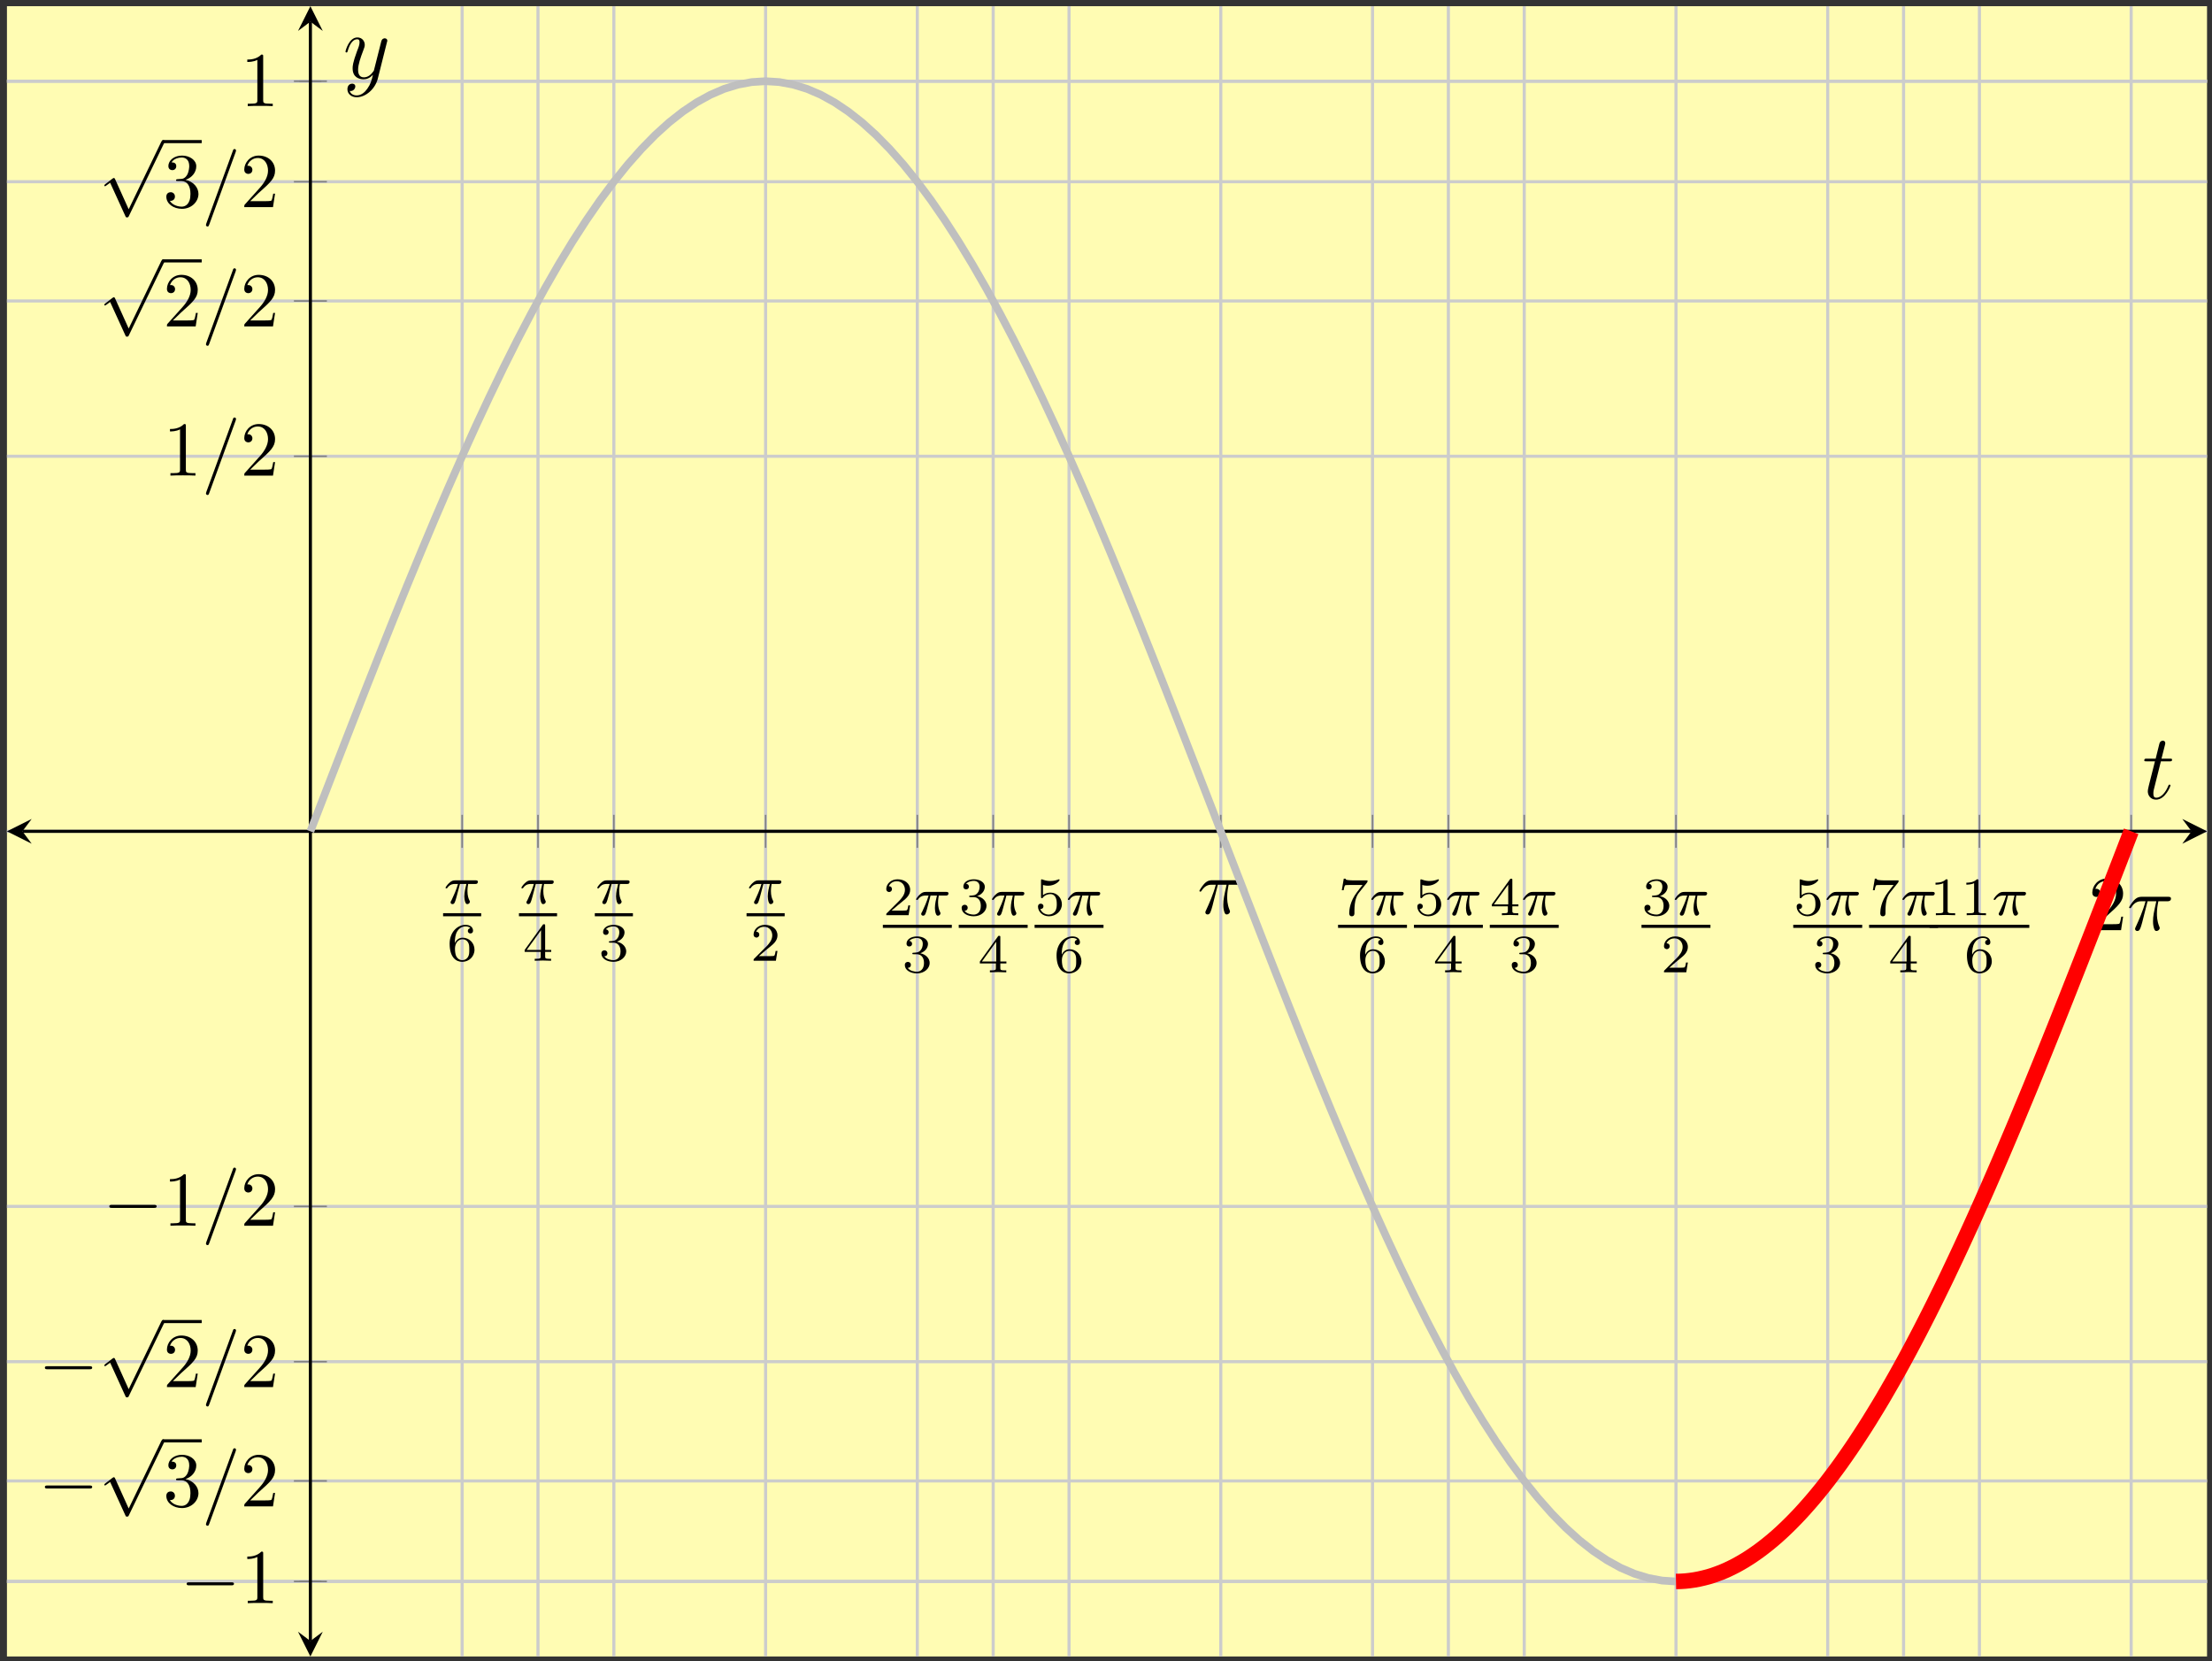 <?xml version="1.0" encoding="UTF-8"?>
<svg xmlns="http://www.w3.org/2000/svg" xmlns:xlink="http://www.w3.org/1999/xlink" width="285pt" height="214pt" viewBox="0 0 285 214" version="1.1">
<rect x="0" y="0" width="285" height="214" fill="#333333" stroke="none"/>
<defs>
<g>
<symbol overflow="visible" id="glyph0-0">
<path style="stroke:none;" d=""/>
</symbol>
<symbol overflow="visible" id="glyph0-1">
<path style="stroke:none;" d="M 2.172 -2.531 L 3 -2.531 C 2.891 -2.109 2.734 -1.484 2.734 -0.922 C 2.734 -0.641 2.781 -0.453 2.812 -0.312 C 2.922 0.047 3.016 0.062 3.125 0.062 C 3.297 0.062 3.453 -0.078 3.453 -0.25 C 3.453 -0.297 3.438 -0.328 3.406 -0.391 C 3.266 -0.656 3.141 -1.047 3.141 -1.625 C 3.141 -1.75 3.141 -2.031 3.234 -2.531 L 4.109 -2.531 C 4.234 -2.531 4.297 -2.531 4.375 -2.578 C 4.469 -2.656 4.484 -2.766 4.484 -2.797 C 4.484 -3 4.312 -3 4.188 -3 L 1.562 -3 C 1.281 -3 1.078 -2.938 0.766 -2.641 C 0.578 -2.484 0.312 -2.109 0.312 -2.047 C 0.312 -1.969 0.406 -1.969 0.438 -1.969 C 0.516 -1.969 0.516 -1.984 0.562 -2.047 C 0.906 -2.531 1.344 -2.531 1.5 -2.531 L 1.922 -2.531 C 1.703 -1.766 1.328 -0.938 1.125 -0.516 C 1.078 -0.438 1.016 -0.281 0.984 -0.266 C 0.984 -0.234 0.969 -0.203 0.969 -0.156 C 0.969 -0.047 1.047 0.062 1.219 0.062 C 1.484 0.062 1.562 -0.25 1.734 -0.875 Z M 2.172 -2.531 "/>
</symbol>
<symbol overflow="visible" id="glyph1-0">
<path style="stroke:none;" d=""/>
</symbol>
<symbol overflow="visible" id="glyph1-1">
<path style="stroke:none;" d="M 1.047 -2.281 C 1.047 -2.844 1.094 -3.359 1.359 -3.797 C 1.594 -4.172 1.969 -4.422 2.422 -4.422 C 2.625 -4.422 2.906 -4.375 3.047 -4.188 C 2.875 -4.172 2.719 -4.047 2.719 -3.844 C 2.719 -3.672 2.844 -3.516 3.047 -3.516 C 3.266 -3.516 3.391 -3.656 3.391 -3.859 C 3.391 -4.266 3.094 -4.625 2.406 -4.625 C 1.406 -4.625 0.375 -3.703 0.375 -2.203 C 0.375 -0.406 1.219 0.141 2 0.141 C 2.844 0.141 3.578 -0.516 3.578 -1.422 C 3.578 -2.312 2.875 -2.969 2.062 -2.969 C 1.5 -2.969 1.203 -2.594 1.047 -2.281 Z M 2 -0.078 C 1.641 -0.078 1.375 -0.281 1.219 -0.594 C 1.125 -0.797 1.062 -1.156 1.062 -1.562 C 1.062 -2.25 1.469 -2.766 2.031 -2.766 C 2.344 -2.766 2.562 -2.641 2.734 -2.391 C 2.906 -2.125 2.906 -1.828 2.906 -1.422 C 2.906 -1.031 2.906 -0.734 2.719 -0.453 C 2.562 -0.219 2.328 -0.078 2 -0.078 Z M 2 -0.078 "/>
</symbol>
<symbol overflow="visible" id="glyph1-2">
<path style="stroke:none;" d="M 3.688 -1.141 L 3.688 -1.391 L 2.906 -1.391 L 2.906 -4.5 C 2.906 -4.641 2.906 -4.703 2.766 -4.703 C 2.672 -4.703 2.641 -4.703 2.578 -4.594 L 0.266 -1.391 L 0.266 -1.141 L 2.328 -1.141 L 2.328 -0.578 C 2.328 -0.328 2.328 -0.25 1.75 -0.25 L 1.562 -0.25 L 1.562 0 C 1.922 -0.016 2.359 -0.031 2.609 -0.031 C 2.875 -0.031 3.312 -0.016 3.672 0 L 3.672 -0.25 L 3.484 -0.25 C 2.906 -0.25 2.906 -0.328 2.906 -0.578 L 2.906 -1.141 Z M 2.375 -3.938 L 2.375 -1.391 L 0.531 -1.391 Z M 2.375 -3.938 "/>
</symbol>
<symbol overflow="visible" id="glyph1-3">
<path style="stroke:none;" d="M 1.906 -2.328 C 2.453 -2.328 2.844 -1.953 2.844 -1.203 C 2.844 -0.344 2.328 -0.078 1.938 -0.078 C 1.656 -0.078 1.031 -0.156 0.75 -0.578 C 1.078 -0.578 1.156 -0.812 1.156 -0.969 C 1.156 -1.188 0.984 -1.344 0.766 -1.344 C 0.578 -1.344 0.375 -1.219 0.375 -0.938 C 0.375 -0.281 1.094 0.141 1.938 0.141 C 2.906 0.141 3.578 -0.516 3.578 -1.203 C 3.578 -1.75 3.141 -2.297 2.375 -2.453 C 3.094 -2.719 3.359 -3.234 3.359 -3.672 C 3.359 -4.219 2.734 -4.625 1.953 -4.625 C 1.188 -4.625 0.594 -4.25 0.594 -3.688 C 0.594 -3.453 0.75 -3.328 0.953 -3.328 C 1.172 -3.328 1.312 -3.484 1.312 -3.672 C 1.312 -3.875 1.172 -4.031 0.953 -4.047 C 1.203 -4.344 1.672 -4.422 1.938 -4.422 C 2.25 -4.422 2.688 -4.266 2.688 -3.672 C 2.688 -3.375 2.594 -3.047 2.406 -2.844 C 2.188 -2.578 1.984 -2.562 1.641 -2.531 C 1.469 -2.516 1.453 -2.516 1.422 -2.516 C 1.406 -2.516 1.344 -2.5 1.344 -2.422 C 1.344 -2.328 1.406 -2.328 1.531 -2.328 Z M 1.906 -2.328 "/>
</symbol>
<symbol overflow="visible" id="glyph1-4">
<path style="stroke:none;" d="M 3.516 -1.266 L 3.281 -1.266 C 3.266 -1.109 3.188 -0.703 3.094 -0.641 C 3.047 -0.594 2.516 -0.594 2.406 -0.594 L 1.125 -0.594 C 1.859 -1.234 2.109 -1.438 2.516 -1.766 C 3.031 -2.172 3.516 -2.609 3.516 -3.266 C 3.516 -4.109 2.781 -4.625 1.891 -4.625 C 1.031 -4.625 0.438 -4.016 0.438 -3.375 C 0.438 -3.031 0.734 -2.984 0.812 -2.984 C 0.969 -2.984 1.172 -3.109 1.172 -3.359 C 1.172 -3.484 1.125 -3.734 0.766 -3.734 C 0.984 -4.219 1.453 -4.375 1.781 -4.375 C 2.484 -4.375 2.844 -3.828 2.844 -3.266 C 2.844 -2.656 2.406 -2.188 2.188 -1.938 L 0.516 -0.266 C 0.438 -0.203 0.438 -0.188 0.438 0 L 3.312 0 Z M 3.516 -1.266 "/>
</symbol>
<symbol overflow="visible" id="glyph1-5">
<path style="stroke:none;" d="M 1.078 -3.891 C 1.438 -3.797 1.641 -3.797 1.75 -3.797 C 2.672 -3.797 3.219 -4.422 3.219 -4.531 C 3.219 -4.609 3.172 -4.625 3.141 -4.625 C 3.125 -4.625 3.109 -4.625 3.078 -4.609 C 2.906 -4.547 2.547 -4.406 2.031 -4.406 C 1.828 -4.406 1.469 -4.422 1.016 -4.594 C 0.938 -4.625 0.922 -4.625 0.922 -4.625 C 0.828 -4.625 0.828 -4.547 0.828 -4.438 L 0.828 -2.391 C 0.828 -2.266 0.828 -2.188 0.938 -2.188 C 1 -2.188 1.016 -2.188 1.078 -2.281 C 1.375 -2.656 1.812 -2.719 2.047 -2.719 C 2.469 -2.719 2.656 -2.391 2.688 -2.328 C 2.812 -2.094 2.859 -1.828 2.859 -1.422 C 2.859 -1.219 2.859 -0.812 2.641 -0.5 C 2.469 -0.25 2.172 -0.078 1.828 -0.078 C 1.375 -0.078 0.906 -0.328 0.734 -0.797 C 1 -0.781 1.141 -0.953 1.141 -1.141 C 1.141 -1.438 0.875 -1.484 0.781 -1.484 C 0.781 -1.484 0.438 -1.484 0.438 -1.109 C 0.438 -0.484 1.016 0.141 1.844 0.141 C 2.734 0.141 3.516 -0.516 3.516 -1.406 C 3.516 -2.188 2.922 -2.906 2.062 -2.906 C 1.75 -2.906 1.391 -2.844 1.078 -2.578 Z M 1.078 -3.891 "/>
</symbol>
<symbol overflow="visible" id="glyph1-6">
<path style="stroke:none;" d="M 3.734 -4.203 C 3.797 -4.297 3.797 -4.312 3.797 -4.484 L 1.969 -4.484 C 1.688 -4.484 1.609 -4.5 1.359 -4.516 C 1 -4.547 0.984 -4.594 0.969 -4.703 L 0.734 -4.703 L 0.484 -3.219 L 0.719 -3.219 C 0.734 -3.328 0.812 -3.781 0.922 -3.859 C 0.969 -3.891 1.547 -3.891 1.641 -3.891 L 3.156 -3.891 C 2.938 -3.609 2.578 -3.172 2.438 -2.969 C 1.531 -1.781 1.438 -0.672 1.438 -0.266 C 1.438 -0.188 1.438 0.141 1.766 0.141 C 2.109 0.141 2.109 -0.172 2.109 -0.266 L 2.109 -0.547 C 2.109 -1.891 2.391 -2.516 2.688 -2.891 Z M 3.734 -4.203 "/>
</symbol>
<symbol overflow="visible" id="glyph1-7">
<path style="stroke:none;" d="M 2.328 -4.438 C 2.328 -4.625 2.328 -4.625 2.125 -4.625 C 1.672 -4.188 1.047 -4.188 0.766 -4.188 L 0.766 -3.938 C 0.922 -3.938 1.391 -3.938 1.766 -4.125 L 1.766 -0.578 C 1.766 -0.344 1.766 -0.25 1.078 -0.25 L 0.812 -0.25 L 0.812 0 C 0.938 0 1.797 -0.031 2.047 -0.031 C 2.266 -0.031 3.141 0 3.297 0 L 3.297 -0.25 L 3.031 -0.25 C 2.328 -0.25 2.328 -0.344 2.328 -0.578 Z M 2.328 -4.438 "/>
</symbol>
<symbol overflow="visible" id="glyph2-0">
<path style="stroke:none;" d=""/>
</symbol>
<symbol overflow="visible" id="glyph2-1">
<path style="stroke:none;" d="M 2.641 -3.719 L 3.766 -3.719 C 3.438 -2.25 3.344 -1.812 3.344 -1.141 C 3.344 -1 3.344 -0.734 3.422 -0.391 C 3.531 0.047 3.641 0.109 3.781 0.109 C 3.984 0.109 4.203 -0.062 4.203 -0.266 C 4.203 -0.328 4.203 -0.344 4.141 -0.484 C 3.844 -1.203 3.844 -1.859 3.844 -2.141 C 3.844 -2.656 3.922 -3.203 4.031 -3.719 L 5.156 -3.719 C 5.297 -3.719 5.656 -3.719 5.656 -4.062 C 5.656 -4.297 5.438 -4.297 5.25 -4.297 L 1.906 -4.297 C 1.688 -4.297 1.312 -4.297 0.875 -3.828 C 0.531 -3.438 0.266 -2.984 0.266 -2.938 C 0.266 -2.922 0.266 -2.828 0.391 -2.828 C 0.469 -2.828 0.484 -2.875 0.547 -2.953 C 1.031 -3.719 1.609 -3.719 1.812 -3.719 L 2.375 -3.719 C 2.062 -2.516 1.531 -1.312 1.109 -0.406 C 1.031 -0.25 1.031 -0.234 1.031 -0.156 C 1.031 0.031 1.188 0.109 1.312 0.109 C 1.609 0.109 1.688 -0.172 1.812 -0.531 C 1.953 -1 1.953 -1.016 2.078 -1.516 Z M 2.641 -3.719 "/>
</symbol>
<symbol overflow="visible" id="glyph2-2">
<path style="stroke:none;" d="M 4.375 -7.094 C 4.422 -7.234 4.422 -7.266 4.422 -7.281 C 4.422 -7.391 4.344 -7.484 4.234 -7.484 C 4.156 -7.484 4.094 -7.453 4.062 -7.391 L 0.594 2.109 C 0.547 2.25 0.547 2.281 0.547 2.297 C 0.547 2.406 0.641 2.5 0.75 2.5 C 0.875 2.5 0.906 2.422 0.969 2.25 Z M 4.375 -7.094 "/>
</symbol>
<symbol overflow="visible" id="glyph3-0">
<path style="stroke:none;" d=""/>
</symbol>
<symbol overflow="visible" id="glyph3-1">
<path style="stroke:none;" d="M 1.266 -0.766 L 2.328 -1.797 C 3.875 -3.172 4.469 -3.703 4.469 -4.703 C 4.469 -5.844 3.578 -6.641 2.359 -6.641 C 1.234 -6.641 0.5 -5.719 0.5 -4.828 C 0.5 -4.281 1 -4.281 1.031 -4.281 C 1.203 -4.281 1.547 -4.391 1.547 -4.812 C 1.547 -5.062 1.359 -5.328 1.016 -5.328 C 0.938 -5.328 0.922 -5.328 0.891 -5.312 C 1.109 -5.969 1.656 -6.328 2.234 -6.328 C 3.141 -6.328 3.562 -5.516 3.562 -4.703 C 3.562 -3.906 3.078 -3.125 2.516 -2.5 L 0.609 -0.375 C 0.5 -0.266 0.5 -0.234 0.5 0 L 4.203 0 L 4.469 -1.734 L 4.234 -1.734 C 4.172 -1.438 4.109 -1 4 -0.844 C 3.938 -0.766 3.281 -0.766 3.062 -0.766 Z M 1.266 -0.766 "/>
</symbol>
<symbol overflow="visible" id="glyph3-2">
<path style="stroke:none;" d="M 2.938 -6.375 C 2.938 -6.625 2.938 -6.641 2.703 -6.641 C 2.078 -6 1.203 -6 0.891 -6 L 0.891 -5.688 C 1.094 -5.688 1.672 -5.688 2.188 -5.953 L 2.188 -0.781 C 2.188 -0.422 2.156 -0.312 1.266 -0.312 L 0.953 -0.312 L 0.953 0 C 1.297 -0.031 2.156 -0.031 2.562 -0.031 C 2.953 -0.031 3.828 -0.031 4.172 0 L 4.172 -0.312 L 3.859 -0.312 C 2.953 -0.312 2.938 -0.422 2.938 -0.781 Z M 2.938 -6.375 "/>
</symbol>
<symbol overflow="visible" id="glyph3-3">
<path style="stroke:none;" d="M 2.891 -3.516 C 3.703 -3.781 4.281 -4.469 4.281 -5.266 C 4.281 -6.078 3.406 -6.641 2.453 -6.641 C 1.453 -6.641 0.688 -6.047 0.688 -5.281 C 0.688 -4.953 0.906 -4.766 1.203 -4.766 C 1.5 -4.766 1.703 -4.984 1.703 -5.281 C 1.703 -5.766 1.234 -5.766 1.094 -5.766 C 1.391 -6.266 2.047 -6.391 2.406 -6.391 C 2.828 -6.391 3.375 -6.172 3.375 -5.281 C 3.375 -5.156 3.344 -4.578 3.094 -4.141 C 2.797 -3.656 2.453 -3.625 2.203 -3.625 C 2.125 -3.609 1.891 -3.594 1.812 -3.594 C 1.734 -3.578 1.672 -3.562 1.672 -3.469 C 1.672 -3.359 1.734 -3.359 1.906 -3.359 L 2.344 -3.359 C 3.156 -3.359 3.531 -2.688 3.531 -1.703 C 3.531 -0.344 2.844 -0.062 2.406 -0.062 C 1.969 -0.062 1.219 -0.234 0.875 -0.812 C 1.219 -0.766 1.531 -0.984 1.531 -1.359 C 1.531 -1.719 1.266 -1.922 0.984 -1.922 C 0.734 -1.922 0.422 -1.781 0.422 -1.344 C 0.422 -0.438 1.344 0.219 2.438 0.219 C 3.656 0.219 4.562 -0.688 4.562 -1.703 C 4.562 -2.516 3.922 -3.297 2.891 -3.516 Z M 2.891 -3.516 "/>
</symbol>
<symbol overflow="visible" id="glyph4-0">
<path style="stroke:none;" d=""/>
</symbol>
<symbol overflow="visible" id="glyph4-1">
<path style="stroke:none;" d="M 6.562 -2.297 C 6.734 -2.297 6.922 -2.297 6.922 -2.5 C 6.922 -2.688 6.734 -2.688 6.562 -2.688 L 1.172 -2.688 C 1 -2.688 0.828 -2.688 0.828 -2.5 C 0.828 -2.297 1 -2.297 1.172 -2.297 Z M 6.562 -2.297 "/>
</symbol>
<symbol overflow="visible" id="glyph4-2">
<path style="stroke:none;" d="M 3.875 8.516 L 2.125 4.641 C 2.047 4.484 2 4.484 1.969 4.484 C 1.969 4.484 1.906 4.484 1.797 4.562 L 0.859 5.281 C 0.734 5.391 0.734 5.406 0.734 5.438 C 0.734 5.5 0.75 5.547 0.828 5.547 C 0.891 5.547 1.062 5.406 1.172 5.328 C 1.219 5.281 1.375 5.172 1.484 5.094 L 3.453 9.406 C 3.516 9.562 3.562 9.562 3.656 9.562 C 3.812 9.562 3.844 9.516 3.906 9.375 L 8.438 0 C 8.5 -0.141 8.5 -0.172 8.5 -0.203 C 8.5 -0.297 8.422 -0.406 8.297 -0.406 C 8.219 -0.406 8.156 -0.344 8.078 -0.188 Z M 3.875 8.516 "/>
</symbol>
<symbol overflow="visible" id="glyph5-0">
<path style="stroke:none;" d=""/>
</symbol>
<symbol overflow="visible" id="glyph5-1">
<path style="stroke:none;" d="M 2.406 -4.812 L 3.5 -4.812 C 3.734 -4.812 3.844 -4.812 3.844 -5.016 C 3.844 -5.156 3.781 -5.156 3.531 -5.156 L 2.484 -5.156 L 2.922 -6.891 C 2.969 -7.062 2.969 -7.094 2.969 -7.172 C 2.969 -7.359 2.828 -7.469 2.672 -7.469 C 2.562 -7.469 2.297 -7.438 2.203 -7.047 L 1.734 -5.156 L 0.609 -5.156 C 0.375 -5.156 0.266 -5.156 0.266 -4.922 C 0.266 -4.812 0.344 -4.812 0.578 -4.812 L 1.641 -4.812 L 0.844 -1.656 C 0.75 -1.234 0.719 -1.109 0.719 -0.953 C 0.719 -0.391 1.109 0.125 1.781 0.125 C 2.984 0.125 3.641 -1.625 3.641 -1.703 C 3.641 -1.781 3.578 -1.812 3.516 -1.812 C 3.484 -1.812 3.438 -1.812 3.422 -1.766 C 3.406 -1.75 3.391 -1.75 3.312 -1.547 C 3.062 -0.953 2.516 -0.125 1.812 -0.125 C 1.453 -0.125 1.438 -0.422 1.438 -0.688 C 1.438 -0.688 1.438 -0.922 1.469 -1.062 Z M 2.406 -4.812 "/>
</symbol>
<symbol overflow="visible" id="glyph5-2">
<path style="stroke:none;" d="M 3.141 1.344 C 2.828 1.797 2.359 2.203 1.766 2.203 C 1.625 2.203 1.047 2.172 0.875 1.625 C 0.906 1.641 0.969 1.641 0.984 1.641 C 1.344 1.641 1.594 1.328 1.594 1.047 C 1.594 0.781 1.359 0.688 1.188 0.688 C 0.984 0.688 0.578 0.828 0.578 1.406 C 0.578 2.016 1.094 2.438 1.766 2.438 C 2.969 2.438 4.172 1.344 4.5 0.016 L 5.672 -4.656 C 5.688 -4.703 5.719 -4.781 5.719 -4.859 C 5.719 -5.031 5.562 -5.156 5.391 -5.156 C 5.281 -5.156 5.031 -5.109 4.938 -4.75 L 4.047 -1.234 C 4 -1.016 4 -0.984 3.891 -0.859 C 3.656 -0.531 3.266 -0.125 2.688 -0.125 C 2.016 -0.125 1.953 -0.781 1.953 -1.094 C 1.953 -1.781 2.281 -2.703 2.609 -3.562 C 2.734 -3.906 2.812 -4.078 2.812 -4.312 C 2.812 -4.812 2.453 -5.266 1.859 -5.266 C 0.766 -5.266 0.328 -3.531 0.328 -3.438 C 0.328 -3.391 0.375 -3.328 0.453 -3.328 C 0.562 -3.328 0.578 -3.375 0.625 -3.547 C 0.906 -4.547 1.359 -5.031 1.828 -5.031 C 1.938 -5.031 2.141 -5.031 2.141 -4.641 C 2.141 -4.328 2.016 -3.984 1.828 -3.531 C 1.25 -1.953 1.25 -1.562 1.25 -1.281 C 1.25 -0.141 2.062 0.125 2.656 0.125 C 3 0.125 3.438 0.016 3.844 -0.438 L 3.859 -0.422 C 3.688 0.281 3.562 0.75 3.141 1.344 Z M 3.141 1.344 "/>
</symbol>
</g>
<clipPath id="clip1">
  <path d="M 25 0.797 L 231 0.797 L 231 213.395 L 25 213.395 Z M 25 0.797 "/>
</clipPath>
<clipPath id="clip2">
  <path d="M 187 78 L 284.359 78 L 284.359 213.395 L 187 213.395 Z M 187 78 "/>
</clipPath>
</defs>
<g id="surface1">
<path style=" stroke:none;fill-rule:nonzero;fill:rgb(100%,98.47%,70.001%);fill-opacity:1;" d="M 0.895 213.395 L 284.359 213.395 L 284.359 0.797 L 0.895 0.797 Z M 0.895 213.395 "/>
<path style="fill:none;stroke-width:0.399;stroke-linecap:butt;stroke-linejoin:miter;stroke:rgb(79.999%,79.999%,79.999%);stroke-opacity:1;stroke-miterlimit:10;" d="M 58.649 0 L 58.649 212.598 M 68.422 0 L 68.422 212.598 M 78.196 0 L 78.196 212.598 M 97.747 0 L 97.747 212.598 M 117.297 0 L 117.297 212.598 M 127.071 0 L 127.071 212.598 M 136.844 0 L 136.844 212.598 M 156.395 0 L 156.395 212.598 M 175.946 0 L 175.946 212.598 M 185.719 0 L 185.719 212.598 M 195.493 0 L 195.493 212.598 M 215.043 0 L 215.043 212.598 M 234.594 0 L 234.594 212.598 M 244.368 0 L 244.368 212.598 M 254.141 0 L 254.141 212.598 M 273.692 0 L 273.692 212.598 " transform="matrix(1,0,0,-1,0.894,213.395)"/>
<path style="fill:none;stroke-width:0.399;stroke-linecap:butt;stroke-linejoin:miter;stroke:rgb(79.999%,79.999%,79.999%);stroke-opacity:1;stroke-miterlimit:10;" d="M 0.001 9.665 L 283.465 9.665 M 0.001 106.301 L 283.465 106.301 M 0.001 202.934 L 283.465 202.934 " transform="matrix(1,0,0,-1,0.894,213.395)"/>
<path style="fill:none;stroke-width:0.399;stroke-linecap:butt;stroke-linejoin:miter;stroke:rgb(79.999%,79.999%,79.999%);stroke-opacity:1;stroke-miterlimit:10;" d="M 0.001 9.665 L 283.465 9.665 M 0.001 22.614 L 283.465 22.614 M 0.001 37.977 L 283.465 37.977 M 0.001 57.981 L 283.465 57.981 M 0.001 154.618 L 283.465 154.618 M 0.001 174.622 L 283.465 174.622 M 0.001 189.985 L 283.465 189.985 M 0.001 202.934 L 283.465 202.934 " transform="matrix(1,0,0,-1,0.894,213.395)"/>
<path style="fill:none;stroke-width:0.199;stroke-linecap:butt;stroke-linejoin:miter;stroke:rgb(50%,50%,50%);stroke-opacity:1;stroke-miterlimit:10;" d="M 58.649 104.172 L 58.649 108.426 M 68.422 104.172 L 68.422 108.426 M 78.196 104.172 L 78.196 108.426 M 97.747 104.172 L 97.747 108.426 M 117.297 104.172 L 117.297 108.426 M 127.071 104.172 L 127.071 108.426 M 136.844 104.172 L 136.844 108.426 M 156.395 104.172 L 156.395 108.426 M 175.946 104.172 L 175.946 108.426 M 185.719 104.172 L 185.719 108.426 M 195.493 104.172 L 195.493 108.426 M 215.043 104.172 L 215.043 108.426 M 234.594 104.172 L 234.594 108.426 M 244.368 104.172 L 244.368 108.426 M 254.141 104.172 L 254.141 108.426 M 273.692 104.172 L 273.692 108.426 " transform="matrix(1,0,0,-1,0.894,213.395)"/>
<path style="fill:none;stroke-width:0.199;stroke-linecap:butt;stroke-linejoin:miter;stroke:rgb(50%,50%,50%);stroke-opacity:1;stroke-miterlimit:10;" d="M 37.68 9.665 L 40.516 9.665 M 37.68 106.301 L 40.516 106.301 M 37.68 202.934 L 40.516 202.934 " transform="matrix(1,0,0,-1,0.894,213.395)"/>
<path style="fill:none;stroke-width:0.199;stroke-linecap:butt;stroke-linejoin:miter;stroke:rgb(50%,50%,50%);stroke-opacity:1;stroke-miterlimit:10;" d="M 36.973 9.665 L 41.223 9.665 M 36.973 22.614 L 41.223 22.614 M 36.973 37.977 L 41.223 37.977 M 36.973 57.981 L 41.223 57.981 M 36.973 154.618 L 41.223 154.618 M 36.973 174.622 L 41.223 174.622 M 36.973 189.985 L 41.223 189.985 M 36.973 202.934 L 41.223 202.934 " transform="matrix(1,0,0,-1,0.894,213.395)"/>
<path style="fill:none;stroke-width:0.399;stroke-linecap:butt;stroke-linejoin:miter;stroke:rgb(0%,0%,0%);stroke-opacity:1;stroke-miterlimit:10;" d="M 1.993 106.301 L 281.473 106.301 " transform="matrix(1,0,0,-1,0.894,213.395)"/>
<path style=" stroke:none;fill-rule:nonzero;fill:rgb(0%,0%,0%);fill-opacity:1;" d="M 0.895 107.094 L 4.082 108.691 L 2.887 107.094 L 4.082 105.5 "/>
<path style=" stroke:none;fill-rule:nonzero;fill:rgb(0%,0%,0%);fill-opacity:1;" d="M 284.359 107.094 L 281.172 105.5 L 282.367 107.094 L 281.172 108.691 "/>
<path style="fill:none;stroke-width:0.399;stroke-linecap:butt;stroke-linejoin:miter;stroke:rgb(0%,0%,0%);stroke-opacity:1;stroke-miterlimit:10;" d="M 39.098 1.993 L 39.098 210.606 " transform="matrix(1,0,0,-1,0.894,213.395)"/>
<path style=" stroke:none;fill-rule:nonzero;fill:rgb(0%,0%,0%);fill-opacity:1;" d="M 39.992 213.395 L 41.586 210.207 L 39.992 211.402 L 38.398 210.207 "/>
<path style=" stroke:none;fill-rule:nonzero;fill:rgb(0%,0%,0%);fill-opacity:1;" d="M 39.992 0.797 L 38.398 3.984 L 39.992 2.789 L 41.586 3.984 "/>
<g style="fill:rgb(0%,0%,0%);fill-opacity:1;">
  <use xlink:href="#glyph0-1" x="57.088" y="116.409"/>
</g>
<path style="fill:none;stroke-width:0.399;stroke-linecap:butt;stroke-linejoin:miter;stroke:rgb(0%,0%,0%);stroke-opacity:1;stroke-miterlimit:10;" d="M 50.291 -195.705 L 55.197 -195.705 " transform="matrix(1,0,0,-1,6.799,-77.865)"/>
<g style="fill:rgb(0%,0%,0%);fill-opacity:1;">
  <use xlink:href="#glyph1-1" x="57.557" y="123.767"/>
</g>
<g style="fill:rgb(0%,0%,0%);fill-opacity:1;">
  <use xlink:href="#glyph0-1" x="66.863" y="116.409"/>
</g>
<path style="fill:none;stroke-width:0.399;stroke-linecap:butt;stroke-linejoin:miter;stroke:rgb(0%,0%,0%);stroke-opacity:1;stroke-miterlimit:10;" d="M 50.289 -195.705 L 55.199 -195.705 " transform="matrix(1,0,0,-1,16.574,-77.865)"/>
<g style="fill:rgb(0%,0%,0%);fill-opacity:1;">
  <use xlink:href="#glyph1-2" x="67.332" y="123.767"/>
</g>
<g style="fill:rgb(0%,0%,0%);fill-opacity:1;">
  <use xlink:href="#glyph0-1" x="76.638" y="116.409"/>
</g>
<path style="fill:none;stroke-width:0.399;stroke-linecap:butt;stroke-linejoin:miter;stroke:rgb(0%,0%,0%);stroke-opacity:1;stroke-miterlimit:10;" d="M 50.288 -195.705 L 55.198 -195.705 " transform="matrix(1,0,0,-1,26.349,-77.865)"/>
<g style="fill:rgb(0%,0%,0%);fill-opacity:1;">
  <use xlink:href="#glyph1-3" x="77.107" y="123.767"/>
</g>
<g style="fill:rgb(0%,0%,0%);fill-opacity:1;">
  <use xlink:href="#glyph0-1" x="96.187" y="116.409"/>
</g>
<path style="fill:none;stroke-width:0.399;stroke-linecap:butt;stroke-linejoin:miter;stroke:rgb(0%,0%,0%);stroke-opacity:1;stroke-miterlimit:10;" d="M 50.289 -195.705 L 55.2 -195.705 " transform="matrix(1,0,0,-1,45.898,-77.865)"/>
<g style="fill:rgb(0%,0%,0%);fill-opacity:1;">
  <use xlink:href="#glyph1-4" x="96.656" y="123.767"/>
</g>
<g style="fill:rgb(0%,0%,0%);fill-opacity:1;">
  <use xlink:href="#glyph1-4" x="113.751" y="117.9"/>
</g>
<g style="fill:rgb(0%,0%,0%);fill-opacity:1;">
  <use xlink:href="#glyph0-1" x="117.722" y="117.9"/>
</g>
<path style="fill:none;stroke-width:0.399;stroke-linecap:butt;stroke-linejoin:miter;stroke:rgb(0%,0%,0%);stroke-opacity:1;stroke-miterlimit:10;" d="M 50.288 -195.706 L 59.171 -195.706 " transform="matrix(1,0,0,-1,63.462,-76.374)"/>
<g style="fill:rgb(0%,0%,0%);fill-opacity:1;">
  <use xlink:href="#glyph1-3" x="116.205" y="125.258"/>
</g>
<g style="fill:rgb(0%,0%,0%);fill-opacity:1;">
  <use xlink:href="#glyph1-3" x="123.526" y="117.9"/>
</g>
<g style="fill:rgb(0%,0%,0%);fill-opacity:1;">
  <use xlink:href="#glyph0-1" x="127.497" y="117.9"/>
</g>
<path style="fill:none;stroke-width:0.399;stroke-linecap:butt;stroke-linejoin:miter;stroke:rgb(0%,0%,0%);stroke-opacity:1;stroke-miterlimit:10;" d="M 50.29 -195.706 L 59.169 -195.706 " transform="matrix(1,0,0,-1,73.237,-76.374)"/>
<g style="fill:rgb(0%,0%,0%);fill-opacity:1;">
  <use xlink:href="#glyph1-2" x="125.98" y="125.258"/>
</g>
<g style="fill:rgb(0%,0%,0%);fill-opacity:1;">
  <use xlink:href="#glyph1-5" x="133.3" y="117.9"/>
</g>
<g style="fill:rgb(0%,0%,0%);fill-opacity:1;">
  <use xlink:href="#glyph0-1" x="137.271" y="117.9"/>
</g>
<path style="fill:none;stroke-width:0.399;stroke-linecap:butt;stroke-linejoin:miter;stroke:rgb(0%,0%,0%);stroke-opacity:1;stroke-miterlimit:10;" d="M 50.29 -195.706 L 59.169 -195.706 " transform="matrix(1,0,0,-1,83.011,-76.374)"/>
<g style="fill:rgb(0%,0%,0%);fill-opacity:1;">
  <use xlink:href="#glyph1-1" x="135.754" y="125.258"/>
</g>
<g style="fill:rgb(0%,0%,0%);fill-opacity:1;">
  <use xlink:href="#glyph2-1" x="154.271" y="117.695"/>
</g>
<g style="fill:rgb(0%,0%,0%);fill-opacity:1;">
  <use xlink:href="#glyph1-6" x="172.399" y="117.9"/>
</g>
<g style="fill:rgb(0%,0%,0%);fill-opacity:1;">
  <use xlink:href="#glyph0-1" x="176.37" y="117.9"/>
</g>
<path style="fill:none;stroke-width:0.399;stroke-linecap:butt;stroke-linejoin:miter;stroke:rgb(0%,0%,0%);stroke-opacity:1;stroke-miterlimit:10;" d="M 50.288 -195.706 L 59.167 -195.706 " transform="matrix(1,0,0,-1,122.11,-76.374)"/>
<g style="fill:rgb(0%,0%,0%);fill-opacity:1;">
  <use xlink:href="#glyph1-1" x="174.853" y="125.258"/>
</g>
<g style="fill:rgb(0%,0%,0%);fill-opacity:1;">
  <use xlink:href="#glyph1-5" x="182.174" y="117.9"/>
</g>
<g style="fill:rgb(0%,0%,0%);fill-opacity:1;">
  <use xlink:href="#glyph0-1" x="186.145" y="117.9"/>
</g>
<path style="fill:none;stroke-width:0.399;stroke-linecap:butt;stroke-linejoin:miter;stroke:rgb(0%,0%,0%);stroke-opacity:1;stroke-miterlimit:10;" d="M 50.291 -195.706 L 59.17 -195.706 " transform="matrix(1,0,0,-1,131.885,-76.374)"/>
<g style="fill:rgb(0%,0%,0%);fill-opacity:1;">
  <use xlink:href="#glyph1-2" x="184.628" y="125.258"/>
</g>
<g style="fill:rgb(0%,0%,0%);fill-opacity:1;">
  <use xlink:href="#glyph1-2" x="191.949" y="117.9"/>
</g>
<g style="fill:rgb(0%,0%,0%);fill-opacity:1;">
  <use xlink:href="#glyph0-1" x="195.92" y="117.9"/>
</g>
<path style="fill:none;stroke-width:0.399;stroke-linecap:butt;stroke-linejoin:miter;stroke:rgb(0%,0%,0%);stroke-opacity:1;stroke-miterlimit:10;" d="M 50.289 -195.706 L 59.168 -195.706 " transform="matrix(1,0,0,-1,141.66,-76.374)"/>
<g style="fill:rgb(0%,0%,0%);fill-opacity:1;">
  <use xlink:href="#glyph1-3" x="194.403" y="125.258"/>
</g>
<g style="fill:rgb(0%,0%,0%);fill-opacity:1;">
  <use xlink:href="#glyph1-3" x="211.498" y="117.9"/>
</g>
<g style="fill:rgb(0%,0%,0%);fill-opacity:1;">
  <use xlink:href="#glyph0-1" x="215.469" y="117.9"/>
</g>
<path style="fill:none;stroke-width:0.399;stroke-linecap:butt;stroke-linejoin:miter;stroke:rgb(0%,0%,0%);stroke-opacity:1;stroke-miterlimit:10;" d="M 50.287 -195.706 L 59.17 -195.706 " transform="matrix(1,0,0,-1,161.209,-76.374)"/>
<g style="fill:rgb(0%,0%,0%);fill-opacity:1;">
  <use xlink:href="#glyph1-4" x="213.952" y="125.258"/>
</g>
<g style="fill:rgb(0%,0%,0%);fill-opacity:1;">
  <use xlink:href="#glyph1-5" x="231.048" y="117.9"/>
</g>
<g style="fill:rgb(0%,0%,0%);fill-opacity:1;">
  <use xlink:href="#glyph0-1" x="235.019" y="117.9"/>
</g>
<path style="fill:none;stroke-width:0.399;stroke-linecap:butt;stroke-linejoin:miter;stroke:rgb(0%,0%,0%);stroke-opacity:1;stroke-miterlimit:10;" d="M 50.288 -195.706 L 59.171 -195.706 " transform="matrix(1,0,0,-1,180.759,-76.374)"/>
<g style="fill:rgb(0%,0%,0%);fill-opacity:1;">
  <use xlink:href="#glyph1-3" x="233.502" y="125.258"/>
</g>
<g style="fill:rgb(0%,0%,0%);fill-opacity:1;">
  <use xlink:href="#glyph1-6" x="240.822" y="117.9"/>
</g>
<g style="fill:rgb(0%,0%,0%);fill-opacity:1;">
  <use xlink:href="#glyph0-1" x="244.793" y="117.9"/>
</g>
<path style="fill:none;stroke-width:0.399;stroke-linecap:butt;stroke-linejoin:miter;stroke:rgb(0%,0%,0%);stroke-opacity:1;stroke-miterlimit:10;" d="M 50.287 -195.706 L 59.17 -195.706 " transform="matrix(1,0,0,-1,190.533,-76.374)"/>
<g style="fill:rgb(0%,0%,0%);fill-opacity:1;">
  <use xlink:href="#glyph1-2" x="243.276" y="125.258"/>
</g>
<g style="fill:rgb(0%,0%,0%);fill-opacity:1;">
  <use xlink:href="#glyph1-7" x="248.611" y="117.9"/>
  <use xlink:href="#glyph1-7" x="252.582" y="117.9"/>
</g>
<g style="fill:rgb(0%,0%,0%);fill-opacity:1;">
  <use xlink:href="#glyph0-1" x="256.553" y="117.9"/>
</g>
<path style="fill:none;stroke-width:0.399;stroke-linecap:butt;stroke-linejoin:miter;stroke:rgb(0%,0%,0%);stroke-opacity:1;stroke-miterlimit:10;" d="M 50.287 -195.706 L 63.139 -195.706 " transform="matrix(1,0,0,-1,198.322,-76.374)"/>
<g style="fill:rgb(0%,0%,0%);fill-opacity:1;">
  <use xlink:href="#glyph1-1" x="253.051" y="125.258"/>
</g>
<g style="fill:rgb(0%,0%,0%);fill-opacity:1;">
  <use xlink:href="#glyph3-1" x="269.077" y="119.826"/>
</g>
<g style="fill:rgb(0%,0%,0%);fill-opacity:1;">
  <use xlink:href="#glyph2-1" x="274.059" y="119.826"/>
</g>
<g style="fill:rgb(0%,0%,0%);fill-opacity:1;">
  <use xlink:href="#glyph4-1" x="23.222" y="206.527"/>
</g>
<g style="fill:rgb(0%,0%,0%);fill-opacity:1;">
  <use xlink:href="#glyph3-2" x="30.971" y="206.527"/>
</g>
<g style="fill:rgb(0%,0%,0%);fill-opacity:1;">
  <use xlink:href="#glyph4-1" x="4.956" y="194.056"/>
</g>
<g style="fill:rgb(0%,0%,0%);fill-opacity:1;">
  <use xlink:href="#glyph4-2" x="12.705" y="185.815"/>
</g>
<path style="fill:none;stroke-width:0.399;stroke-linecap:butt;stroke-linejoin:miter;stroke:rgb(0%,0%,0%);stroke-opacity:1;stroke-miterlimit:10;" d="M 65.145 -189.757 L 70.125 -189.757 " transform="matrix(1,0,0,-1,-44.137,-4.14)"/>
<g style="fill:rgb(0%,0%,0%);fill-opacity:1;">
  <use xlink:href="#glyph3-3" x="21.007" y="194.056"/>
</g>
<g style="fill:rgb(0%,0%,0%);fill-opacity:1;">
  <use xlink:href="#glyph2-2" x="25.989" y="194.056"/>
</g>
<g style="fill:rgb(0%,0%,0%);fill-opacity:1;">
  <use xlink:href="#glyph3-1" x="30.97" y="194.056"/>
</g>
<g style="fill:rgb(0%,0%,0%);fill-opacity:1;">
  <use xlink:href="#glyph4-1" x="4.956" y="178.691"/>
</g>
<g style="fill:rgb(0%,0%,0%);fill-opacity:1;">
  <use xlink:href="#glyph4-2" x="12.705" y="170.45"/>
</g>
<path style="fill:none;stroke-width:0.399;stroke-linecap:butt;stroke-linejoin:miter;stroke:rgb(0%,0%,0%);stroke-opacity:1;stroke-miterlimit:10;" d="M 65.145 -189.755 L 70.125 -189.755 " transform="matrix(1,0,0,-1,-44.137,-19.505)"/>
<g style="fill:rgb(0%,0%,0%);fill-opacity:1;">
  <use xlink:href="#glyph3-1" x="21.007" y="178.691"/>
</g>
<g style="fill:rgb(0%,0%,0%);fill-opacity:1;">
  <use xlink:href="#glyph2-2" x="25.989" y="178.691"/>
</g>
<g style="fill:rgb(0%,0%,0%);fill-opacity:1;">
  <use xlink:href="#glyph3-1" x="30.97" y="178.691"/>
</g>
<g style="fill:rgb(0%,0%,0%);fill-opacity:1;">
  <use xlink:href="#glyph4-1" x="13.259" y="157.904"/>
</g>
<g style="fill:rgb(0%,0%,0%);fill-opacity:1;">
  <use xlink:href="#glyph3-2" x="21.008" y="157.904"/>
</g>
<g style="fill:rgb(0%,0%,0%);fill-opacity:1;">
  <use xlink:href="#glyph2-2" x="25.989" y="157.904"/>
</g>
<g style="fill:rgb(0%,0%,0%);fill-opacity:1;">
  <use xlink:href="#glyph3-1" x="30.971" y="157.904"/>
</g>
<g style="fill:rgb(0%,0%,0%);fill-opacity:1;">
  <use xlink:href="#glyph3-2" x="21.008" y="61.268"/>
</g>
<g style="fill:rgb(0%,0%,0%);fill-opacity:1;">
  <use xlink:href="#glyph2-2" x="25.99" y="61.268"/>
</g>
<g style="fill:rgb(0%,0%,0%);fill-opacity:1;">
  <use xlink:href="#glyph3-1" x="30.971" y="61.268"/>
</g>
<g style="fill:rgb(0%,0%,0%);fill-opacity:1;">
  <use xlink:href="#glyph4-2" x="12.705" y="33.807"/>
</g>
<path style="fill:none;stroke-width:0.399;stroke-linecap:butt;stroke-linejoin:miter;stroke:rgb(0%,0%,0%);stroke-opacity:1;stroke-miterlimit:10;" d="M 57.396 -189.757 L 62.376 -189.757 " transform="matrix(1,0,0,-1,-36.388,-156.148)"/>
<g style="fill:rgb(0%,0%,0%);fill-opacity:1;">
  <use xlink:href="#glyph3-1" x="21.008" y="42.048"/>
</g>
<g style="fill:rgb(0%,0%,0%);fill-opacity:1;">
  <use xlink:href="#glyph2-2" x="25.989" y="42.048"/>
</g>
<g style="fill:rgb(0%,0%,0%);fill-opacity:1;">
  <use xlink:href="#glyph3-1" x="30.97" y="42.048"/>
</g>
<g style="fill:rgb(0%,0%,0%);fill-opacity:1;">
  <use xlink:href="#glyph4-2" x="12.705" y="18.442"/>
</g>
<path style="fill:none;stroke-width:0.399;stroke-linecap:butt;stroke-linejoin:miter;stroke:rgb(0%,0%,0%);stroke-opacity:1;stroke-miterlimit:10;" d="M 57.396 -189.755 L 62.376 -189.755 " transform="matrix(1,0,0,-1,-36.388,-171.513)"/>
<g style="fill:rgb(0%,0%,0%);fill-opacity:1;">
  <use xlink:href="#glyph3-3" x="21.008" y="26.683"/>
</g>
<g style="fill:rgb(0%,0%,0%);fill-opacity:1;">
  <use xlink:href="#glyph2-2" x="25.989" y="26.683"/>
</g>
<g style="fill:rgb(0%,0%,0%);fill-opacity:1;">
  <use xlink:href="#glyph3-1" x="30.97" y="26.683"/>
</g>
<g style="fill:rgb(0%,0%,0%);fill-opacity:1;">
  <use xlink:href="#glyph3-2" x="30.97" y="13.67"/>
</g>
<g clip-path="url(#clip1)" clip-rule="nonzero">
<path style="fill:none;stroke-width:0.996;stroke-linecap:butt;stroke-linejoin:miter;stroke:rgb(75%,75%,75%);stroke-opacity:1;stroke-miterlimit:10;" d="M 39.098 106.301 L 40.876 110.895 L 42.653 115.481 L 44.43 120.051 L 46.208 124.586 L 47.985 129.079 L 49.762 133.524 L 51.54 137.907 L 53.317 142.211 L 55.094 146.438 L 56.872 150.579 L 58.649 154.614 L 60.426 158.54 L 62.204 162.348 L 63.981 166.032 L 65.758 169.579 L 67.532 172.981 L 69.309 176.235 L 71.086 179.329 L 72.864 182.258 L 74.641 185.012 L 76.418 187.59 L 78.196 189.985 L 79.973 192.188 L 81.751 194.196 L 83.528 196.008 L 85.305 197.618 L 87.083 199.016 L 88.86 200.208 L 90.637 201.184 L 92.415 201.95 L 94.192 202.493 L 95.969 202.821 L 97.747 202.934 L 99.524 202.821 L 101.301 202.493 L 103.079 201.95 L 104.856 201.188 L 106.633 200.208 L 108.407 199.016 L 110.184 197.618 L 111.961 196.012 L 113.739 194.2 L 115.516 192.192 L 117.293 189.989 L 119.071 187.594 L 120.848 185.016 L 122.626 182.262 L 124.403 179.333 L 126.18 176.239 L 127.958 172.989 L 129.735 169.586 L 131.512 166.04 L 133.29 162.356 L 135.067 158.547 L 136.844 154.622 L 138.622 150.586 L 140.399 146.45 L 142.176 142.219 L 143.954 137.911 L 145.731 133.528 L 147.504 129.086 L 149.282 124.594 L 151.059 120.059 L 152.836 115.493 L 154.614 110.907 L 158.168 101.711 L 159.946 97.125 L 161.723 92.555 L 163.501 88.02 L 165.278 83.528 L 167.055 79.086 L 168.833 74.704 L 170.61 70.395 L 172.387 66.168 L 174.165 62.028 L 175.942 57.993 L 177.719 54.067 L 179.497 50.258 L 181.274 46.575 L 183.051 43.028 L 184.829 39.625 L 186.602 36.372 L 188.379 33.278 L 190.157 30.348 L 191.934 27.594 L 193.711 25.016 L 195.489 22.618 L 197.266 20.415 L 199.043 18.407 L 200.821 16.594 L 202.598 14.985 L 204.376 13.586 L 206.153 12.395 L 207.93 11.415 L 209.708 10.653 L 211.485 10.11 L 213.262 9.778 L 215.04 9.665 " transform="matrix(1,0,0,-1,0.894,213.395)"/>
</g>
<g clip-path="url(#clip2)" clip-rule="nonzero">
<path style="fill:none;stroke-width:1.993;stroke-linecap:butt;stroke-linejoin:miter;stroke:rgb(100%,0%,0%);stroke-opacity:1;stroke-miterlimit:10;" d="M 215.043 9.665 L 215.637 9.676 L 216.227 9.715 L 216.821 9.778 L 217.415 9.864 L 218.004 9.973 L 218.598 10.11 L 219.192 10.262 L 219.782 10.442 L 220.376 10.653 L 220.969 10.879 L 221.559 11.133 L 222.153 11.415 L 222.747 11.715 L 223.336 12.043 L 223.93 12.391 L 224.524 12.766 L 225.114 13.165 L 225.708 13.582 L 226.301 14.028 L 226.891 14.493 L 227.485 14.981 L 228.079 15.493 L 228.668 16.028 L 229.262 16.59 L 229.852 17.168 L 230.446 17.774 L 231.04 18.399 L 231.629 19.047 L 232.223 19.719 L 232.817 20.411 L 233.407 21.122 L 234.001 21.856 L 234.594 22.614 L 235.184 23.391 L 235.778 24.188 L 236.372 25.008 L 236.961 25.848 L 237.555 26.707 L 238.149 27.586 L 238.739 28.485 L 239.333 29.403 L 239.926 30.34 L 240.516 31.301 L 241.11 32.274 L 241.704 33.266 L 242.293 34.286 L 242.887 35.317 L 243.481 36.364 L 244.071 37.43 L 244.665 38.516 L 245.258 39.618 L 245.848 40.735 L 246.442 41.868 L 247.032 43.016 L 247.626 44.184 L 248.219 45.368 L 248.809 46.567 L 249.403 47.778 L 249.997 49.004 L 250.586 50.25 L 251.18 51.504 L 251.774 52.774 L 252.364 54.055 L 252.958 55.352 L 253.551 56.661 L 254.141 57.981 L 254.735 59.317 L 255.329 60.665 L 255.918 62.02 L 256.512 63.387 L 257.106 64.77 L 257.696 66.157 L 258.29 67.559 L 258.883 68.965 L 259.473 70.387 L 260.067 71.813 L 260.661 73.247 L 261.251 74.692 L 261.844 76.145 L 262.438 77.61 L 263.028 79.075 L 263.622 80.551 L 264.215 82.032 L 264.805 83.52 L 265.399 85.012 L 265.989 86.508 L 266.583 88.012 L 267.176 89.52 L 267.766 91.032 L 268.36 92.547 L 268.954 94.067 L 269.543 95.59 L 270.137 97.114 L 270.731 98.641 L 271.321 100.172 L 271.915 101.7 L 272.508 103.235 L 273.098 104.766 L 273.692 106.301 " transform="matrix(1,0,0,-1,0.894,213.395)"/>
</g>
<g style="fill:rgb(0%,0%,0%);fill-opacity:1;">
  <use xlink:href="#glyph5-1" x="276.009" y="102.889"/>
</g>
<g style="fill:rgb(0%,0%,0%);fill-opacity:1;">
  <use xlink:href="#glyph5-2" x="44.184" y="10.089"/>
</g>
</g>
</svg>
